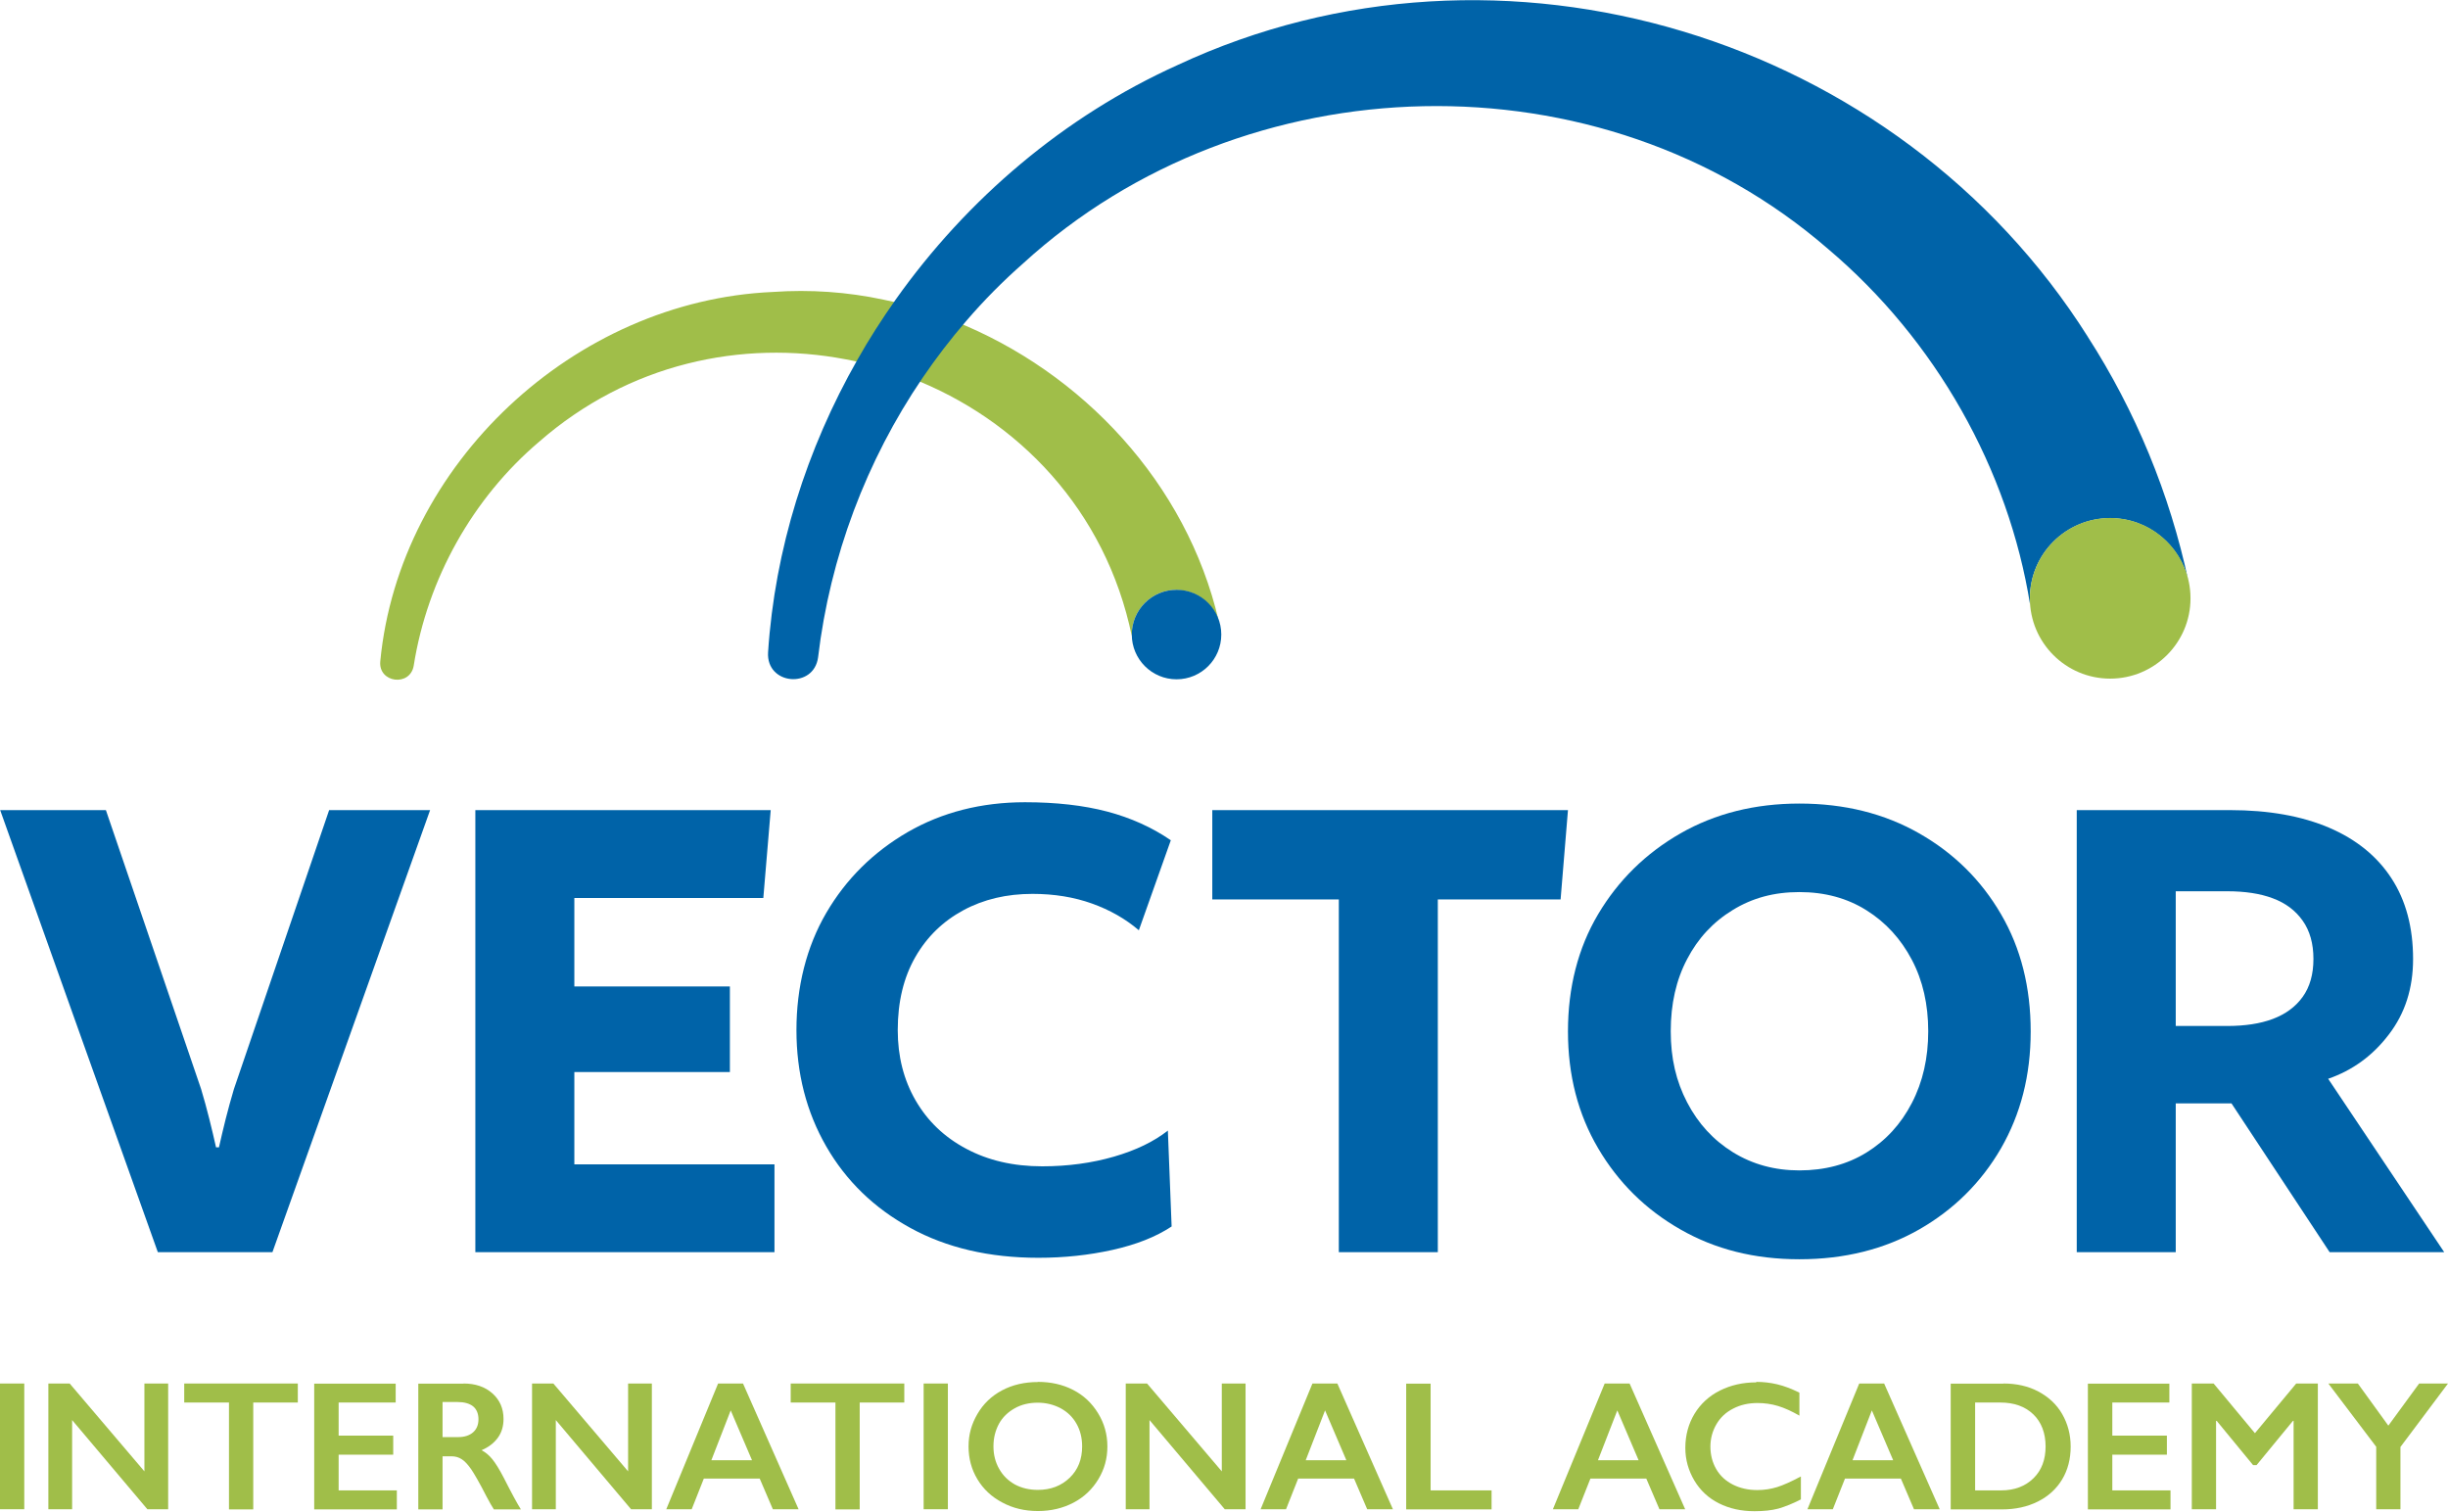 <svg width="102" height="63" viewBox="0 0 102 63" fill="none" xmlns="http://www.w3.org/2000/svg">
<g clip-path="url(#clip0_3_466)">
<path d="M1.011 57.642V62.88H0V57.642H1.011Z" fill="#A0BE49"/>
<path d="M2.903 57.642L6.017 61.302V57.642H7.007V62.88H6.14L3.005 59.165V62.88H2.015V57.642H2.903Z" fill="#A0BE49"/>
<path d="M12.409 57.642V58.434H10.552V62.887H9.541V58.434H7.676V57.642H12.409Z" fill="#A0BE49"/>
<path d="M16.487 57.642V58.434H14.11V59.814H16.384V60.606H14.11V62.095H16.535V62.887H13.092V57.649H16.48L16.487 57.642Z" fill="#A0BE49"/>
<path d="M19.314 57.642C19.806 57.642 20.209 57.778 20.516 58.052C20.823 58.325 20.98 58.68 20.98 59.117C20.98 59.417 20.905 59.677 20.748 59.895C20.591 60.114 20.366 60.292 20.065 60.421C20.236 60.51 20.38 60.633 20.509 60.79C20.639 60.947 20.803 61.207 20.994 61.576C21.315 62.211 21.554 62.648 21.704 62.887H20.578C20.503 62.771 20.393 62.586 20.263 62.334C19.977 61.774 19.758 61.398 19.628 61.207C19.492 61.016 19.362 60.872 19.239 60.797C19.116 60.715 18.973 60.674 18.809 60.674H18.44V62.887H17.429V57.649H19.314V57.642ZM19.089 59.875C19.355 59.875 19.56 59.807 19.71 59.677C19.86 59.547 19.936 59.363 19.936 59.131C19.936 58.898 19.86 58.714 19.71 58.591C19.56 58.475 19.348 58.413 19.068 58.413H18.44V59.875H19.082H19.089Z" fill="#A0BE49"/>
<path d="M23.057 57.642L26.171 61.302V57.642H27.161V62.88H26.294L23.159 59.165V62.88H22.169V57.642H23.057Z" fill="#A0BE49"/>
<path d="M30.959 57.642L33.274 62.88H32.202L31.655 61.603H29.326L28.821 62.88H27.762L29.921 57.642H30.959ZM29.64 60.838H31.334L30.446 58.762L29.64 60.838Z" fill="#A0BE49"/>
<path d="M37.679 57.642V58.434H35.821V62.887H34.81V58.434H32.946V57.642H37.679Z" fill="#A0BE49"/>
<path d="M39.495 57.642V62.88H38.485V57.642H39.495Z" fill="#A0BE49"/>
<path d="M43.245 57.574C43.785 57.574 44.276 57.683 44.713 57.908C45.151 58.133 45.492 58.455 45.752 58.878C46.011 59.301 46.141 59.759 46.141 60.264C46.141 60.77 46.018 61.207 45.765 61.63C45.512 62.047 45.171 62.375 44.727 62.607C44.283 62.839 43.791 62.955 43.245 62.955C42.699 62.955 42.207 62.839 41.763 62.6C41.319 62.368 40.971 62.04 40.725 61.63C40.479 61.221 40.356 60.763 40.356 60.264C40.356 59.766 40.479 59.336 40.725 58.912C40.971 58.489 41.312 58.161 41.749 57.929C42.186 57.696 42.685 57.58 43.252 57.58L43.245 57.574ZM41.394 60.264C41.394 60.613 41.476 60.927 41.633 61.2C41.79 61.48 42.009 61.692 42.289 61.849C42.569 61.999 42.89 62.074 43.245 62.074C43.785 62.074 44.222 61.903 44.57 61.569C44.918 61.234 45.089 60.797 45.089 60.264C45.089 59.916 45.014 59.602 44.857 59.322C44.7 59.042 44.481 58.83 44.194 58.673C43.907 58.523 43.593 58.441 43.238 58.441C42.883 58.441 42.562 58.516 42.282 58.673C42.002 58.83 41.777 59.042 41.626 59.315C41.476 59.595 41.394 59.902 41.394 60.258V60.264Z" fill="#A0BE49"/>
<path d="M47.794 57.642L50.908 61.302V57.642H51.898V62.88H51.031L47.896 59.165V62.88H46.906V57.642H47.794Z" fill="#A0BE49"/>
<path d="M55.723 57.642L58.038 62.88H56.966L56.419 61.603H54.09L53.585 62.88H52.526L54.685 57.642H55.723ZM54.405 60.838H56.098L55.211 58.762L54.405 60.838Z" fill="#A0BE49"/>
<path d="M59.609 57.642V62.095H62.149V62.887H58.591V57.649H59.602L59.609 57.642Z" fill="#A0BE49"/>
<path d="M67.9 57.642L70.215 62.88H69.143L68.596 61.603H66.267L65.762 62.88H64.704L66.862 57.642H67.9ZM66.582 60.838H68.275L67.388 58.762L66.582 60.838Z" fill="#A0BE49"/>
<path d="M73.179 57.574C73.48 57.574 73.766 57.608 74.053 57.676C74.34 57.744 74.647 57.86 74.975 58.024V58.98C74.654 58.796 74.354 58.659 74.081 58.577C73.808 58.495 73.521 58.455 73.227 58.455C72.851 58.455 72.517 58.53 72.216 58.687C71.916 58.837 71.683 59.056 71.519 59.336C71.356 59.615 71.267 59.93 71.267 60.271C71.267 60.613 71.349 60.934 71.513 61.214C71.677 61.494 71.909 61.705 72.209 61.856C72.51 62.006 72.844 62.081 73.22 62.081C73.507 62.081 73.78 62.04 74.046 61.958C74.306 61.876 74.641 61.726 75.037 61.514V62.47C74.695 62.648 74.381 62.771 74.101 62.853C73.814 62.928 73.487 62.962 73.104 62.962C72.551 62.962 72.059 62.853 71.622 62.634C71.185 62.416 70.843 62.095 70.598 61.685C70.352 61.268 70.222 60.818 70.222 60.326C70.222 59.8 70.352 59.322 70.604 58.905C70.857 58.489 71.212 58.161 71.663 57.935C72.114 57.71 72.619 57.594 73.179 57.594V57.574Z" fill="#A0BE49"/>
<path d="M78.506 57.642L80.821 62.88H79.749L79.203 61.603H76.874L76.368 62.88H75.31L77.468 57.642H78.506ZM77.188 60.838H78.882L77.994 58.762L77.188 60.838Z" fill="#A0BE49"/>
<path d="M83.478 57.642C84.025 57.642 84.509 57.751 84.933 57.976C85.356 58.202 85.691 58.509 85.923 58.912C86.155 59.315 86.278 59.766 86.278 60.271C86.278 60.777 86.162 61.241 85.923 61.637C85.684 62.033 85.349 62.34 84.912 62.559C84.475 62.778 83.977 62.887 83.417 62.887H81.279V57.649H83.471L83.478 57.642ZM83.376 62.095C83.936 62.095 84.386 61.924 84.728 61.589C85.069 61.255 85.233 60.811 85.233 60.264C85.233 59.718 85.063 59.254 84.721 58.926C84.38 58.598 83.922 58.434 83.341 58.434H82.297V62.095H83.376Z" fill="#A0BE49"/>
<path d="M90.39 57.642V58.434H88.013V59.814H90.287V60.606H88.013V62.095H90.438V62.887H86.995V57.649H90.383L90.39 57.642Z" fill="#A0BE49"/>
<path d="M92.234 57.642L93.955 59.711L95.676 57.642H96.577V62.88H95.567V59.199H95.539L94.023 61.043H93.88L92.363 59.199H92.336V62.88H91.325V57.642H92.24H92.234Z" fill="#A0BE49"/>
<path d="M98.244 57.642L99.514 59.397L100.798 57.642H102L100.019 60.285V62.88H99.009V60.278L97.014 57.642H98.244Z" fill="#A0BE49"/>
<path d="M17.921 33.752L11.351 52.171H6.577C4.385 46.032 2.192 39.892 0.007 33.752H4.412L8.38 45.376C8.503 45.792 8.619 46.202 8.721 46.619C8.824 47.035 8.919 47.425 9.001 47.8H9.124C9.206 47.425 9.302 47.035 9.404 46.619C9.507 46.209 9.623 45.792 9.746 45.376L13.714 33.752H17.928H17.921Z" fill="#0063A8"/>
<path d="M32.113 33.752L31.805 37.413H23.931V41.1H30.412V44.666H23.931V48.511H32.27V52.171H19.806V33.752H32.113Z" fill="#0063A8"/>
<path d="M48.818 51.099C48.156 51.536 47.336 51.857 46.352 52.076C45.369 52.294 44.345 52.404 43.266 52.404C41.217 52.404 39.441 51.987 37.932 51.16C36.422 50.334 35.254 49.2 34.428 47.766C33.602 46.332 33.185 44.713 33.185 42.917C33.185 41.121 33.602 39.448 34.428 38.034C35.254 36.62 36.388 35.5 37.822 34.667C39.257 33.841 40.889 33.424 42.706 33.424C44.01 33.424 45.15 33.554 46.134 33.813C47.117 34.073 47.998 34.469 48.784 35.008L47.452 38.758C46.892 38.28 46.243 37.911 45.499 37.645C44.754 37.378 43.928 37.242 43.02 37.242C41.947 37.242 40.984 37.467 40.138 37.925C39.291 38.382 38.621 39.031 38.136 39.878C37.652 40.725 37.406 41.736 37.406 42.917C37.406 44.01 37.652 44.986 38.15 45.847C38.649 46.708 39.345 47.377 40.261 47.862C41.169 48.347 42.221 48.593 43.423 48.593C44.495 48.593 45.492 48.456 46.414 48.19C47.336 47.923 48.08 47.561 48.661 47.104L48.818 51.106V51.099Z" fill="#0063A8"/>
<path d="M59.909 52.171H55.784V37.474H50.512V33.752H65.332L65.025 37.474H59.909V52.171Z" fill="#0063A8"/>
<path d="M74.975 33.479C76.853 33.479 78.52 33.895 79.968 34.722C81.416 35.548 82.549 36.668 83.376 38.089C84.202 39.502 84.612 41.135 84.612 42.972C84.612 44.809 84.195 46.414 83.376 47.841C82.549 49.269 81.409 50.396 79.968 51.222C78.52 52.048 76.853 52.465 74.975 52.465C73.097 52.465 71.458 52.048 70.017 51.222C68.569 50.396 67.429 49.269 66.589 47.841C65.749 46.414 65.332 44.795 65.332 42.972C65.332 41.148 65.749 39.502 66.589 38.089C67.429 36.675 68.569 35.555 70.017 34.722C71.465 33.895 73.118 33.479 74.975 33.479ZM74.975 48.763C76.027 48.763 76.963 48.517 77.769 48.019C78.575 47.52 79.203 46.837 79.66 45.956C80.118 45.075 80.343 44.078 80.343 42.965C80.343 41.852 80.118 40.855 79.66 39.987C79.203 39.12 78.575 38.43 77.769 37.925C76.963 37.419 76.034 37.167 74.975 37.167C73.917 37.167 73.015 37.413 72.203 37.911C71.383 38.41 70.748 39.093 70.297 39.96C69.839 40.827 69.614 41.831 69.614 42.965C69.614 44.099 69.839 45.048 70.297 45.929C70.755 46.81 71.39 47.5 72.203 48.005C73.022 48.511 73.944 48.763 74.975 48.763Z" fill="#0063A8"/>
<path d="M100.545 39.953C100.545 41.176 100.211 42.221 99.534 43.102C98.865 43.983 98.018 44.597 97.007 44.946L101.843 52.171H97.069L92.978 45.97H90.656V52.171H86.531V33.752H92.917C94.528 33.752 95.901 33.998 97.042 34.483C98.175 34.968 99.043 35.671 99.644 36.593C100.245 37.515 100.545 38.635 100.545 39.96V39.953ZM96.393 39.953C96.393 39.311 96.243 38.778 95.942 38.355C95.642 37.932 95.232 37.624 94.699 37.426C94.173 37.228 93.538 37.133 92.794 37.133H90.656V42.746H92.794C93.538 42.746 94.173 42.651 94.699 42.453C95.225 42.255 95.642 41.954 95.942 41.538C96.243 41.121 96.393 40.595 96.393 39.953Z" fill="#0063A8"/>
<path d="M49.023 24.573C47.992 24.573 47.158 25.406 47.158 26.437C47.158 26.458 47.158 26.478 47.158 26.499C46.072 21.247 42.405 17.463 37.938 15.742C37.064 15.401 36.156 15.141 35.234 14.97C30.911 14.144 26.198 15.141 22.462 18.406C19.71 20.741 17.812 24.102 17.238 27.735C17.088 28.623 15.756 28.452 15.845 27.551C16.63 19.348 23.924 12.525 32.202 12.164C33.759 12.054 35.309 12.164 36.812 12.485C37.815 12.689 38.806 12.99 39.755 13.372C45.089 15.489 49.446 20.134 50.778 25.864C50.532 25.119 49.836 24.58 49.009 24.58L49.023 24.573Z" fill="#A0BE49"/>
<path d="M86.989 14.028C88.976 17.115 90.41 20.578 91.182 24.204C90.847 22.708 89.516 21.588 87.924 21.588C86.073 21.588 84.578 23.084 84.578 24.935C84.578 25.024 84.578 25.126 84.591 25.215C83.69 19.546 80.657 14.165 76.164 10.367C66.691 2.151 51.871 2.534 42.63 10.975C41.783 11.72 40.991 12.519 40.26 13.372C39.605 14.13 38.997 14.923 38.437 15.749C36.101 19.184 34.585 23.193 34.087 27.387C33.909 28.712 31.922 28.541 32.003 27.182C32.283 22.879 33.608 18.706 35.732 14.977C36.217 14.117 36.75 13.29 37.317 12.485C40.295 8.284 44.344 4.842 49.064 2.711C62.539 -3.579 79.066 1.475 86.995 14.035L86.989 14.028Z" fill="#0063A8"/>
<path d="M49.023 28.302C50.053 28.302 50.887 27.467 50.887 26.437C50.887 25.408 50.053 24.573 49.023 24.573C47.993 24.573 47.158 25.408 47.158 26.437C47.158 27.467 47.993 28.302 49.023 28.302Z" fill="#0063A8"/>
<path d="M87.924 28.274C89.772 28.274 91.271 26.776 91.271 24.928C91.271 23.08 89.772 21.581 87.924 21.581C86.076 21.581 84.578 23.08 84.578 24.928C84.578 26.776 86.076 28.274 87.924 28.274Z" fill="#A0BE49"/>
</g>
<defs>
<clipPath id="clip0_3_466">
<rect width="102" height="62.955" fill="white"/>
</clipPath>
</defs>
</svg>
